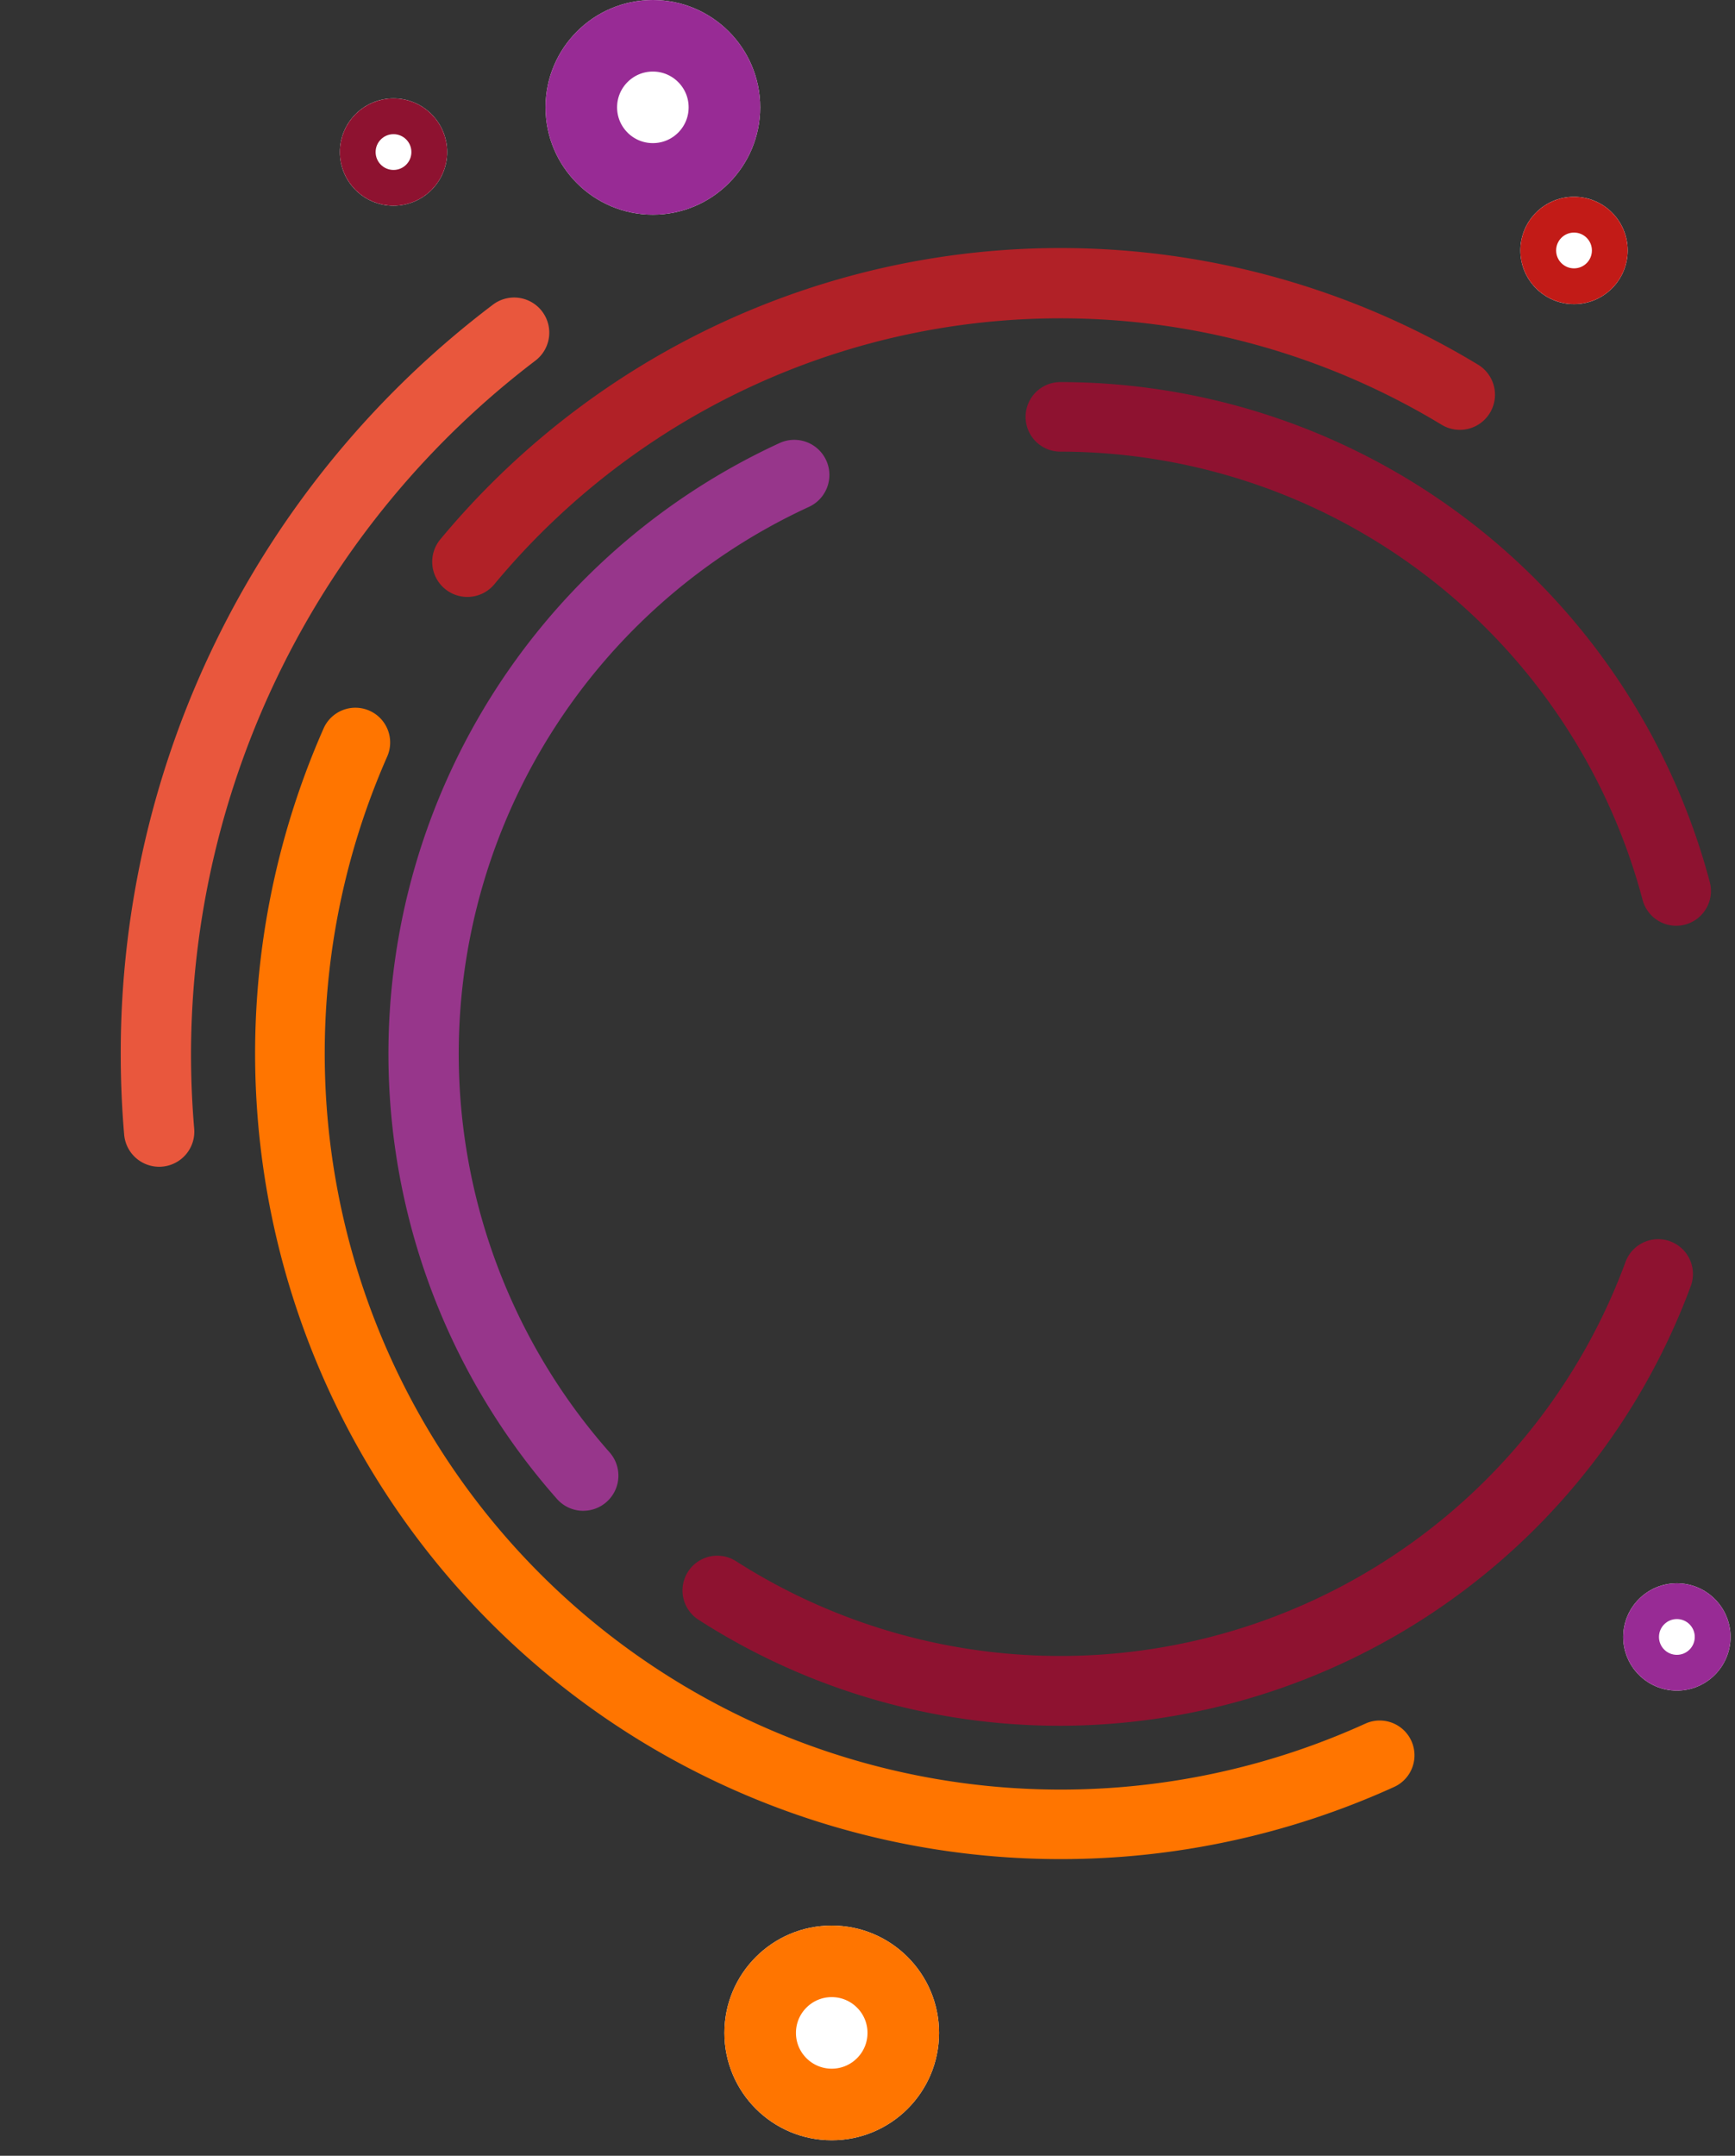 <svg xmlns="http://www.w3.org/2000/svg" xmlns:xlink="http://www.w3.org/1999/xlink" width="194" height="241" viewBox="0 0 194 241">
  <rect x="0" y="0" width="194" height="241" fill="#333333" stroke="none"/>
  <defs>
    <clipPath id="clip-Tavola_da_disegno_10">
      <rect width="194" height="241"/>
    </clipPath>
  </defs>
  <g id="Tavola_da_disegno_10" data-name="Tavola da disegno – 10" clip-path="url(#clip-Tavola_da_disegno_10)">
    <g id="Tracciato_4030" data-name="Tracciato 4030" transform="translate(114.678 42.715)">
      <path id="Tracciato_4165" data-name="Tracciato 4165" d="M1795.182,339.926a3.89,3.89,0,0,1-3.756-2.894,67.411,67.411,0,0,0-65.1-50.109,3.888,3.888,0,0,1,0-7.777h0a75.192,75.192,0,0,1,72.616,55.895,3.891,3.891,0,0,1-3.761,4.885Z" transform="translate(-1722.438 -279.147)" fill="#8e1230"/>
    </g>
    <g id="Tracciato_4031" data-name="Tracciato 4031" transform="translate(48.328 27.73)">
      <path id="Tracciato_4166" data-name="Tracciato 4166" d="M1616.556,293.352a3.927,3.927,0,0,1-3.02-6.435,90.115,90.115,0,0,1,116.036-19.531,3.927,3.927,0,0,1-4.069,6.719,82.261,82.261,0,0,0-105.922,17.829A3.918,3.918,0,0,1,1616.556,293.352Z" transform="translate(-1612.631 -254.349)" fill="#b12127"/>
    </g>
    <g id="Tracciato_4032" data-name="Tracciato 4032" transform="translate(43.393 49.17)">
      <path id="Tracciato_4167" data-name="Tracciato 4167" d="M1626.291,409.559a3.92,3.92,0,0,1-2.944-1.327,75.152,75.152,0,0,1,24.891-118.041,3.927,3.927,0,1,1,3.285,7.135,67.3,67.3,0,0,0-22.29,105.7,3.928,3.928,0,0,1-2.941,6.529Z" transform="translate(-1604.463 -289.831)" fill="#97368b"/>
    </g>
    <g id="Tracciato_4033" data-name="Tracciato 4033" transform="translate(76.313 138.533)">
      <path id="Tracciato_4168" data-name="Tracciato 4168" d="M1701.045,492.118a74.625,74.625,0,0,1-40.305-11.847,3.888,3.888,0,0,1,4.188-6.552,67.355,67.355,0,0,0,99.461-33.451,3.888,3.888,0,1,1,7.3,2.691,75.318,75.318,0,0,1-70.639,49.16Z" transform="translate(-1658.944 -437.724)" fill="#8e1230"/>
    </g>
    <g id="Tracciato_4034" data-name="Tracciato 4034" transform="translate(13.5 33.262)">
      <path id="Tracciato_4169" data-name="Tracciato 4169" d="M1559.284,360.677a3.928,3.928,0,0,1-3.909-3.592c-.254-2.966-.383-6.007-.383-9.037a104.905,104.905,0,0,1,41.62-83.75,3.927,3.927,0,1,1,4.739,6.264,97.553,97.553,0,0,0-38.5,77.482c0,2.811.119,5.626.355,8.369a3.928,3.928,0,0,1-3.578,4.249C1559.51,360.672,1559.4,360.677,1559.284,360.677Z" transform="translate(-1554.992 -263.503)" fill="#e9573d"/>
    </g>
    <g id="Tracciato_4036" data-name="Tracciato 4036" transform="translate(28.529 79.15)">
      <path id="Tracciato_4170" data-name="Tracciato 4170" d="M1669.942,468.133A90.061,90.061,0,0,1,1587.5,341.771a3.888,3.888,0,1,1,7.117,3.132A82.306,82.306,0,0,0,1704,452.989a3.888,3.888,0,0,1,3.218,7.079A90.078,90.078,0,0,1,1669.942,468.133Z" transform="translate(-1579.864 -339.448)" fill="#ff7500"/>
    </g>
    <g id="Ellisse_586" data-name="Ellisse 586" transform="translate(170 22)" fill="#fff" stroke="#c21b17" stroke-width="4">
      <circle cx="6" cy="6" r="6" stroke="none"/>
      <circle cx="6" cy="6" r="4" fill="none"/>
    </g>
    <g id="Ellisse_579" data-name="Ellisse 579" transform="translate(181.5 177)" fill="#fff" stroke="#982b95" stroke-width="4">
      <circle cx="6" cy="6" r="6" stroke="none"/>
      <circle cx="6" cy="6" r="4" fill="none"/>
    </g>
    <g id="Ellisse_589" data-name="Ellisse 589" transform="translate(38 11)" fill="#fff" stroke="#8e1230" stroke-width="4">
      <circle cx="6" cy="6" r="6" stroke="none"/>
      <circle cx="6" cy="6" r="4" fill="none"/>
    </g>
    <g id="Ellisse_588" data-name="Ellisse 588" transform="translate(61)" fill="#fff" stroke="#982b95" stroke-width="8">
      <circle cx="12" cy="12" r="12" stroke="none"/>
      <circle cx="12" cy="12" r="8" fill="none"/>
    </g>
    <g id="Ellisse_584" data-name="Ellisse 584" transform="translate(81 215.264)" fill="#fff" stroke="#ff7500" stroke-width="8">
      <circle cx="12" cy="12" r="12" stroke="none"/>
      <circle cx="12" cy="12" r="8" fill="none"/>
    </g>
  </g>
</svg>
